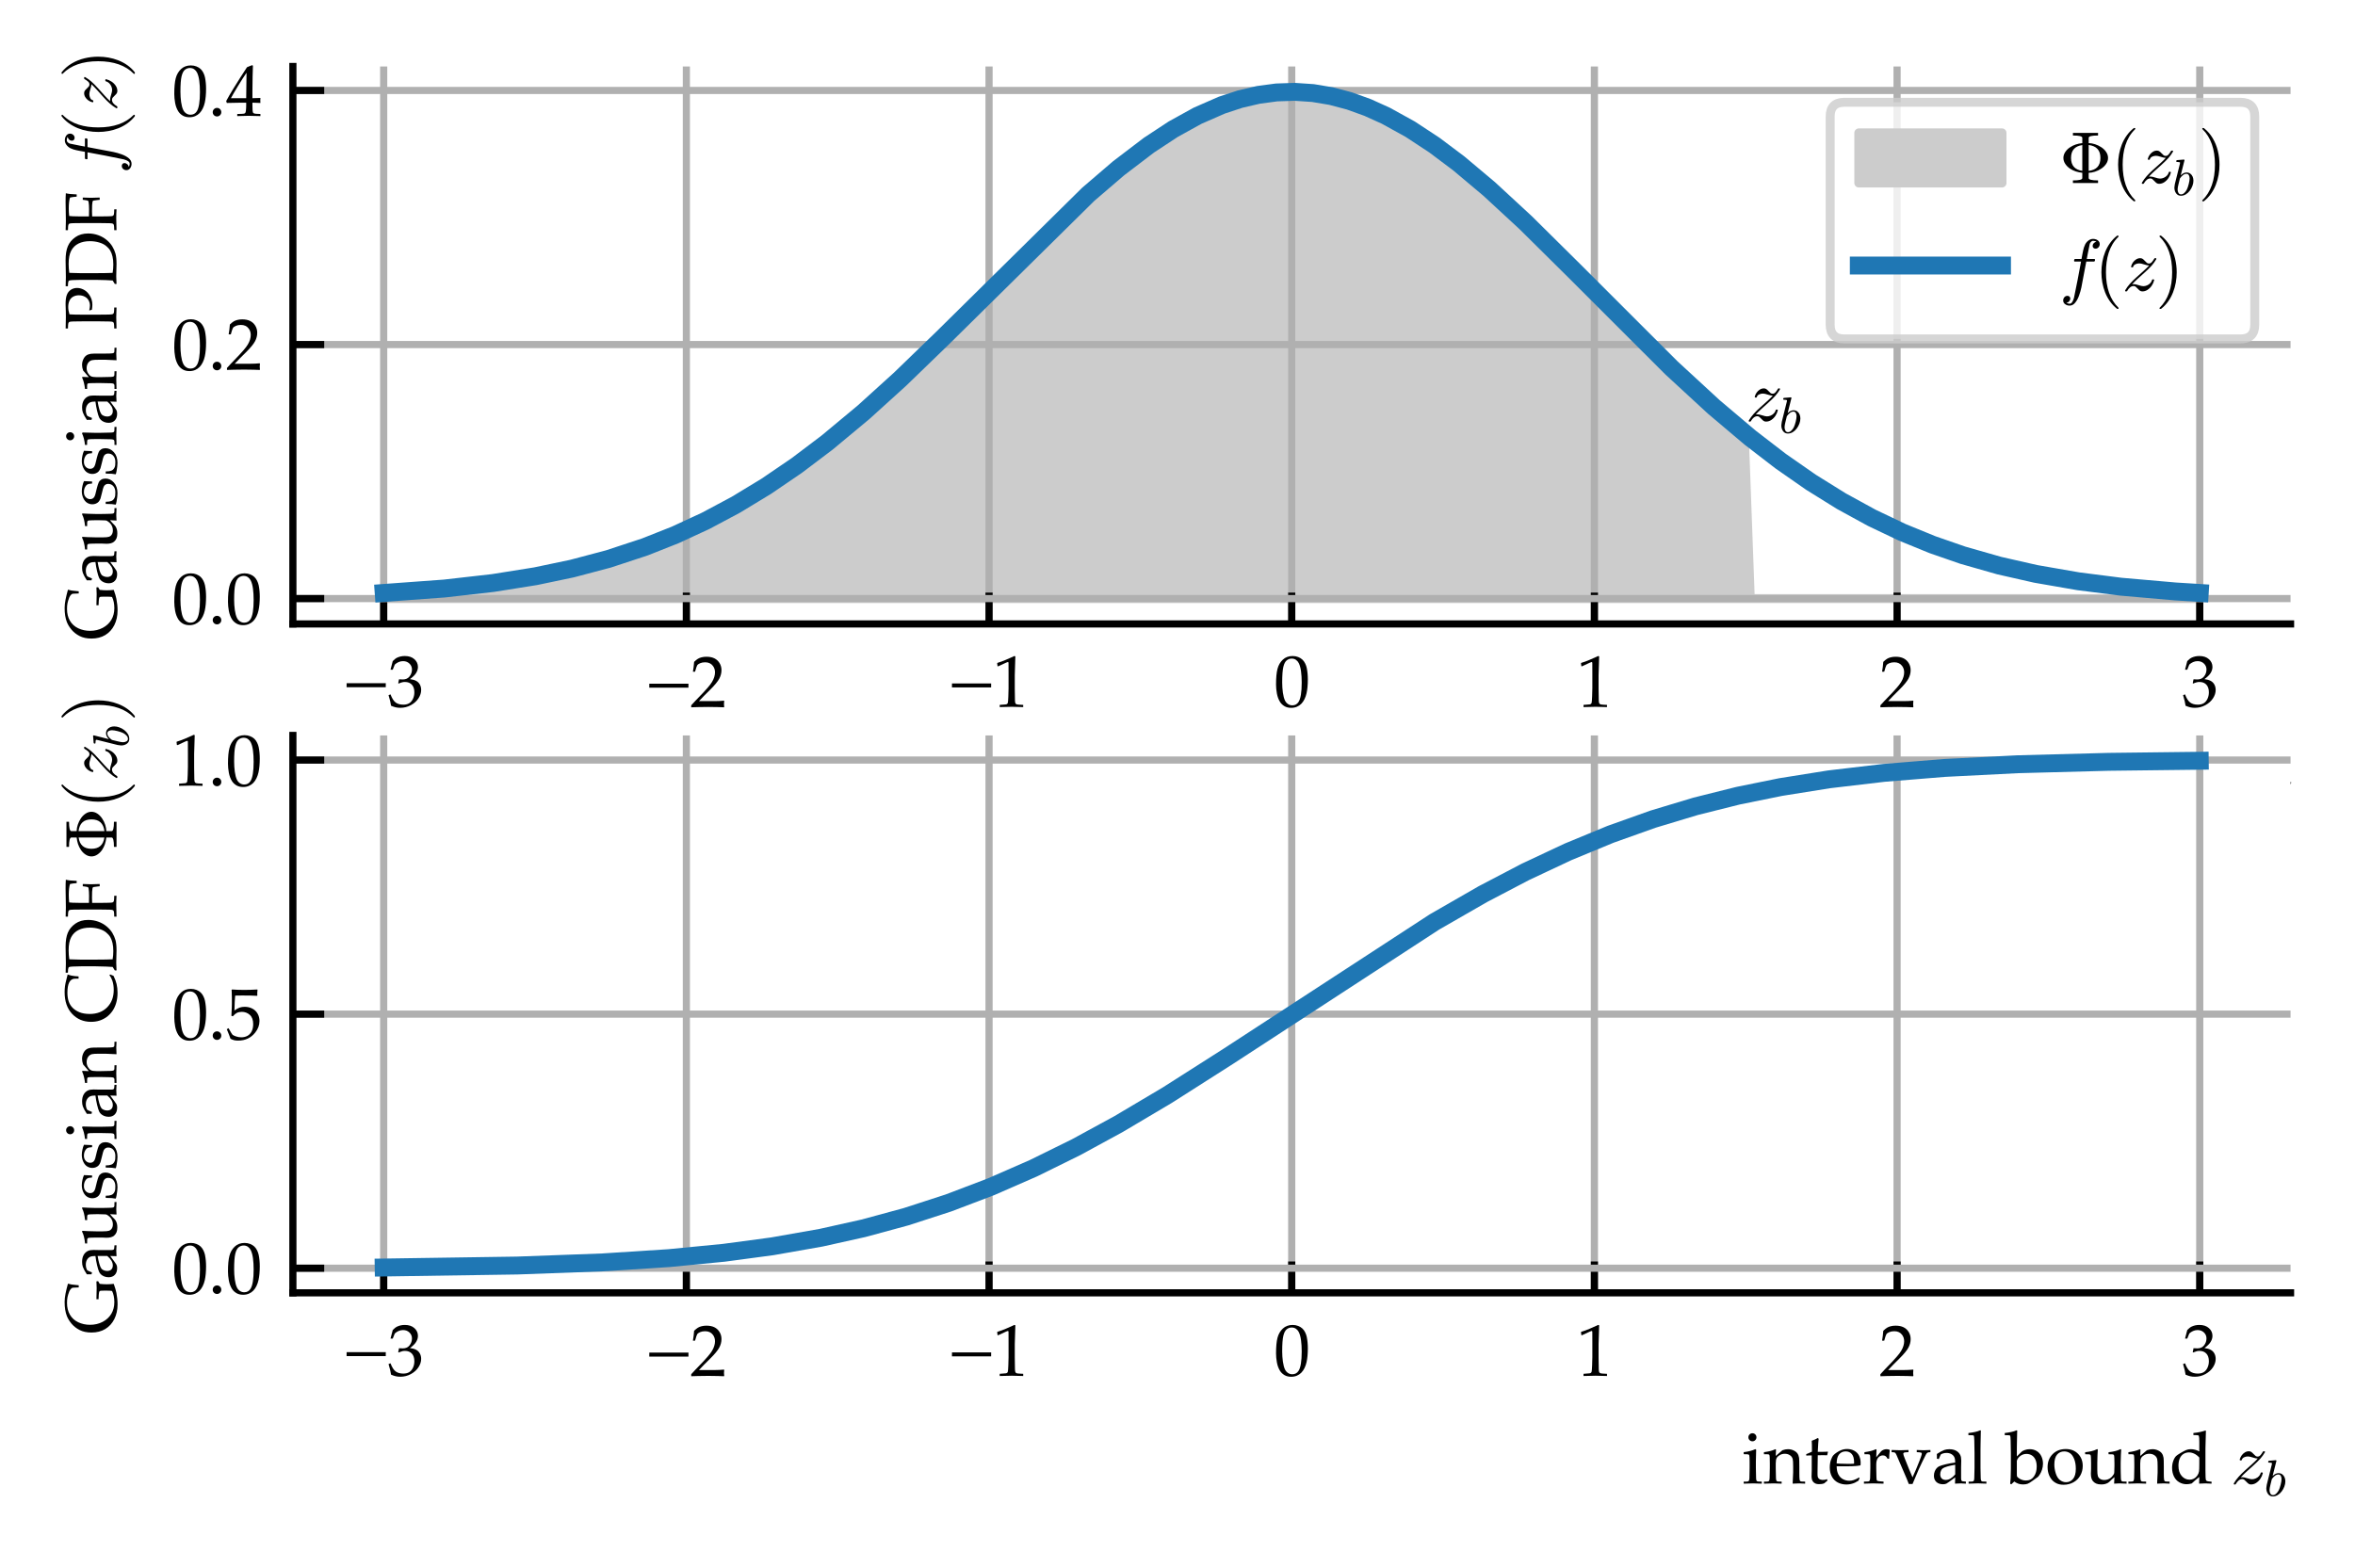 <?xml version="1.0" encoding="utf-8" standalone="no"?>
<!DOCTYPE svg PUBLIC "-//W3C//DTD SVG 1.1//EN"
  "http://www.w3.org/Graphics/SVG/1.1/DTD/svg11.dtd">
<svg xmlns:xlink="http://www.w3.org/1999/xlink" width="263.124pt" height="175.237pt" viewBox="0 0 263.124 175.237" xmlns="http://www.w3.org/2000/svg" version="1.1">
 <defs>
  <style type="text/css">*{stroke-linejoin: round; stroke-linecap: butt}</style>
 </defs>
 <g id="figure_1">
  <g id="patch_1">
   <path d="M 0 175.237 
L 263.124 175.237 
L 263.124 0 
L 0 0 
z
" style="fill: #ffffff"/>
  </g>
  <g id="axes_1">
   <g id="patch_2">
    <path d="M 32.724 69.73 
L 255.924 69.73 
L 255.924 7.431 
L 32.724 7.431 
z
" style="fill: #ffffff"/>
   </g>
   <g id="PolyCollection_1">
    <defs>
     <path id="m1efa7f3d53" d="M 42.869 -108.338 
L 42.869 -108.967 
L 43.548 -109.006 
L 44.226 -109.047 
L 44.905 -109.091 
L 45.584 -109.136 
L 46.262 -109.184 
L 46.941 -109.235 
L 47.62 -109.288 
L 48.298 -109.344 
L 48.977 -109.402 
L 49.655 -109.464 
L 50.334 -109.529 
L 51.013 -109.597 
L 51.691 -109.668 
L 52.37 -109.743 
L 53.049 -109.822 
L 53.727 -109.904 
L 54.406 -109.99 
L 55.084 -110.08 
L 55.763 -110.175 
L 56.442 -110.273 
L 57.12 -110.377 
L 57.799 -110.484 
L 58.478 -110.597 
L 59.156 -110.715 
L 59.835 -110.837 
L 60.513 -110.965 
L 61.192 -111.099 
L 61.871 -111.238 
L 62.549 -111.382 
L 63.228 -111.533 
L 63.907 -111.69 
L 64.585 -111.853 
L 65.264 -112.022 
L 65.942 -112.199 
L 66.621 -112.382 
L 67.3 -112.572 
L 67.978 -112.769 
L 68.657 -112.973 
L 69.336 -113.185 
L 70.014 -113.404 
L 70.693 -113.632 
L 71.371 -113.867 
L 72.05 -114.11 
L 72.729 -114.362 
L 73.407 -114.622 
L 74.086 -114.891 
L 74.765 -115.168 
L 75.443 -115.455 
L 76.122 -115.75 
L 76.8 -116.055 
L 77.479 -116.369 
L 78.158 -116.692 
L 78.836 -117.025 
L 79.515 -117.367 
L 80.194 -117.719 
L 80.872 -118.081 
L 81.551 -118.453 
L 82.229 -118.834 
L 82.908 -119.226 
L 83.587 -119.628 
L 84.265 -120.04 
L 84.944 -120.462 
L 85.623 -120.894 
L 86.301 -121.337 
L 86.98 -121.789 
L 87.659 -122.252 
L 88.337 -122.725 
L 89.016 -123.208 
L 89.694 -123.701 
L 90.373 -124.204 
L 91.052 -124.717 
L 91.73 -125.24 
L 92.409 -125.772 
L 93.088 -126.314 
L 93.766 -126.865 
L 94.445 -127.425 
L 95.123 -127.994 
L 95.802 -128.573 
L 96.481 -129.16 
L 97.159 -129.755 
L 97.838 -130.358 
L 98.517 -130.97 
L 99.195 -131.588 
L 99.874 -132.215 
L 100.552 -132.848 
L 101.231 -133.488 
L 101.91 -134.134 
L 102.588 -134.786 
L 103.267 -135.444 
L 103.946 -136.107 
L 104.624 -136.774 
L 105.303 -137.446 
L 105.981 -138.122 
L 106.66 -138.801 
L 107.339 -139.483 
L 108.017 -140.168 
L 108.696 -140.855 
L 109.375 -141.543 
L 110.053 -142.232 
L 110.732 -142.921 
L 111.41 -143.61 
L 112.089 -144.298 
L 112.768 -144.986 
L 113.446 -145.671 
L 114.125 -146.353 
L 114.804 -147.033 
L 115.482 -147.709 
L 116.161 -148.38 
L 116.839 -149.047 
L 117.518 -149.708 
L 118.197 -150.363 
L 118.875 -151.011 
L 119.554 -151.651 
L 120.233 -152.284 
L 120.911 -152.907 
L 121.59 -153.522 
L 122.268 -154.126 
L 122.947 -154.72 
L 123.626 -155.303 
L 124.304 -155.873 
L 124.983 -156.432 
L 125.662 -156.977 
L 126.34 -157.509 
L 127.019 -158.026 
L 127.697 -158.529 
L 128.376 -159.017 
L 129.055 -159.488 
L 129.733 -159.943 
L 130.412 -160.381 
L 131.091 -160.802 
L 131.769 -161.205 
L 132.448 -161.59 
L 133.126 -161.956 
L 133.805 -162.302 
L 134.484 -162.629 
L 135.162 -162.936 
L 135.841 -163.223 
L 136.52 -163.488 
L 137.198 -163.733 
L 137.877 -163.957 
L 138.555 -164.159 
L 139.234 -164.339 
L 139.913 -164.497 
L 140.591 -164.633 
L 141.27 -164.746 
L 141.949 -164.837 
L 142.627 -164.905 
L 143.306 -164.951 
L 143.984 -164.974 
L 144.663 -164.974 
L 145.342 -164.951 
L 146.02 -164.905 
L 146.699 -164.837 
L 147.378 -164.746 
L 148.056 -164.633 
L 148.735 -164.497 
L 149.413 -164.339 
L 150.092 -164.159 
L 150.771 -163.957 
L 151.449 -163.733 
L 152.128 -163.488 
L 152.807 -163.223 
L 153.485 -162.936 
L 154.164 -162.629 
L 154.842 -162.302 
L 155.521 -161.956 
L 156.2 -161.59 
L 156.878 -161.205 
L 157.557 -160.802 
L 158.236 -160.381 
L 158.914 -159.943 
L 159.593 -159.488 
L 160.271 -159.017 
L 160.95 -158.529 
L 161.629 -158.026 
L 162.307 -157.509 
L 162.986 -156.977 
L 163.665 -156.432 
L 164.343 -155.873 
L 165.022 -155.303 
L 165.7 -154.72 
L 166.379 -154.126 
L 167.058 -153.522 
L 167.736 -152.907 
L 168.415 -152.284 
L 169.094 -151.651 
L 169.772 -151.011 
L 170.451 -150.363 
L 171.129 -149.708 
L 171.808 -149.047 
L 172.487 -148.38 
L 173.165 -147.709 
L 173.844 -147.033 
L 174.523 -146.353 
L 175.201 -145.671 
L 175.88 -144.986 
L 176.558 -144.298 
L 177.237 -143.61 
L 177.916 -142.921 
L 178.594 -142.232 
L 179.273 -141.543 
L 179.952 -140.855 
L 180.63 -140.168 
L 181.309 -139.483 
L 181.987 -138.801 
L 182.666 -138.122 
L 183.345 -137.446 
L 184.023 -136.774 
L 184.702 -136.107 
L 185.381 -135.444 
L 186.059 -134.786 
L 186.738 -134.134 
L 187.416 -133.488 
L 188.095 -132.848 
L 188.774 -132.215 
L 189.452 -131.588 
L 190.131 -130.97 
L 190.81 -130.358 
L 191.488 -129.755 
L 192.167 -129.16 
L 192.845 -128.573 
L 193.524 -127.994 
L 194.203 -127.425 
L 194.881 -126.865 
L 195.56 -108.338 
L 196.239 -108.338 
L 196.917 -108.338 
L 197.596 -108.338 
L 198.274 -108.338 
L 198.953 -108.338 
L 199.632 -108.338 
L 200.31 -108.338 
L 200.989 -108.338 
L 201.668 -108.338 
L 202.346 -108.338 
L 203.025 -108.338 
L 203.704 -108.338 
L 204.382 -108.338 
L 205.061 -108.338 
L 205.739 -108.338 
L 206.418 -108.338 
L 207.097 -108.338 
L 207.775 -108.338 
L 208.454 -108.338 
L 209.133 -108.338 
L 209.811 -108.338 
L 210.49 -108.338 
L 211.168 -108.338 
L 211.847 -108.338 
L 212.526 -108.338 
L 213.204 -108.338 
L 213.883 -108.338 
L 214.562 -108.338 
L 215.24 -108.338 
L 215.919 -108.338 
L 216.597 -108.338 
L 217.276 -108.338 
L 217.955 -108.338 
L 218.633 -108.338 
L 219.312 -108.338 
L 219.991 -108.338 
L 220.669 -108.338 
L 221.348 -108.338 
L 222.026 -108.338 
L 222.705 -108.338 
L 223.384 -108.338 
L 224.062 -108.338 
L 224.741 -108.338 
L 225.42 -108.338 
L 226.098 -108.338 
L 226.777 -108.338 
L 227.455 -108.338 
L 228.134 -108.338 
L 228.813 -108.338 
L 229.491 -108.338 
L 230.17 -108.338 
L 230.849 -108.338 
L 231.527 -108.338 
L 232.206 -108.338 
L 232.884 -108.338 
L 233.563 -108.338 
L 234.242 -108.338 
L 234.92 -108.338 
L 235.599 -108.338 
L 236.278 -108.338 
L 236.956 -108.338 
L 237.635 -108.338 
L 238.313 -108.338 
L 238.992 -108.338 
L 239.671 -108.338 
L 240.349 -108.338 
L 241.028 -108.338 
L 241.707 -108.338 
L 242.385 -108.338 
L 243.064 -108.338 
L 243.742 -108.338 
L 244.421 -108.338 
L 245.1 -108.338 
L 245.778 -108.338 
L 245.778 -108.338 
L 245.778 -108.338 
L 245.1 -108.338 
L 244.421 -108.338 
L 243.742 -108.338 
L 243.064 -108.338 
L 242.385 -108.338 
L 241.707 -108.338 
L 241.028 -108.338 
L 240.349 -108.338 
L 239.671 -108.338 
L 238.992 -108.338 
L 238.313 -108.338 
L 237.635 -108.338 
L 236.956 -108.338 
L 236.278 -108.338 
L 235.599 -108.338 
L 234.92 -108.338 
L 234.242 -108.338 
L 233.563 -108.338 
L 232.884 -108.338 
L 232.206 -108.338 
L 231.527 -108.338 
L 230.849 -108.338 
L 230.17 -108.338 
L 229.491 -108.338 
L 228.813 -108.338 
L 228.134 -108.338 
L 227.455 -108.338 
L 226.777 -108.338 
L 226.098 -108.338 
L 225.42 -108.338 
L 224.741 -108.338 
L 224.062 -108.338 
L 223.384 -108.338 
L 222.705 -108.338 
L 222.026 -108.338 
L 221.348 -108.338 
L 220.669 -108.338 
L 219.991 -108.338 
L 219.312 -108.338 
L 218.633 -108.338 
L 217.955 -108.338 
L 217.276 -108.338 
L 216.597 -108.338 
L 215.919 -108.338 
L 215.24 -108.338 
L 214.562 -108.338 
L 213.883 -108.338 
L 213.204 -108.338 
L 212.526 -108.338 
L 211.847 -108.338 
L 211.168 -108.338 
L 210.49 -108.338 
L 209.811 -108.338 
L 209.133 -108.338 
L 208.454 -108.338 
L 207.775 -108.338 
L 207.097 -108.338 
L 206.418 -108.338 
L 205.739 -108.338 
L 205.061 -108.338 
L 204.382 -108.338 
L 203.704 -108.338 
L 203.025 -108.338 
L 202.346 -108.338 
L 201.668 -108.338 
L 200.989 -108.338 
L 200.31 -108.338 
L 199.632 -108.338 
L 198.953 -108.338 
L 198.274 -108.338 
L 197.596 -108.338 
L 196.917 -108.338 
L 196.239 -108.338 
L 195.56 -108.338 
L 194.881 -108.338 
L 194.203 -108.338 
L 193.524 -108.338 
L 192.845 -108.338 
L 192.167 -108.338 
L 191.488 -108.338 
L 190.81 -108.338 
L 190.131 -108.338 
L 189.452 -108.338 
L 188.774 -108.338 
L 188.095 -108.338 
L 187.416 -108.338 
L 186.738 -108.338 
L 186.059 -108.338 
L 185.381 -108.338 
L 184.702 -108.338 
L 184.023 -108.338 
L 183.345 -108.338 
L 182.666 -108.338 
L 181.987 -108.338 
L 181.309 -108.338 
L 180.63 -108.338 
L 179.952 -108.338 
L 179.273 -108.338 
L 178.594 -108.338 
L 177.916 -108.338 
L 177.237 -108.338 
L 176.558 -108.338 
L 175.88 -108.338 
L 175.201 -108.338 
L 174.523 -108.338 
L 173.844 -108.338 
L 173.165 -108.338 
L 172.487 -108.338 
L 171.808 -108.338 
L 171.129 -108.338 
L 170.451 -108.338 
L 169.772 -108.338 
L 169.094 -108.338 
L 168.415 -108.338 
L 167.736 -108.338 
L 167.058 -108.338 
L 166.379 -108.338 
L 165.7 -108.338 
L 165.022 -108.338 
L 164.343 -108.338 
L 163.665 -108.338 
L 162.986 -108.338 
L 162.307 -108.338 
L 161.629 -108.338 
L 160.95 -108.338 
L 160.271 -108.338 
L 159.593 -108.338 
L 158.914 -108.338 
L 158.236 -108.338 
L 157.557 -108.338 
L 156.878 -108.338 
L 156.2 -108.338 
L 155.521 -108.338 
L 154.842 -108.338 
L 154.164 -108.338 
L 153.485 -108.338 
L 152.807 -108.338 
L 152.128 -108.338 
L 151.449 -108.338 
L 150.771 -108.338 
L 150.092 -108.338 
L 149.413 -108.338 
L 148.735 -108.338 
L 148.056 -108.338 
L 147.378 -108.338 
L 146.699 -108.338 
L 146.02 -108.338 
L 145.342 -108.338 
L 144.663 -108.338 
L 143.984 -108.338 
L 143.306 -108.338 
L 142.627 -108.338 
L 141.949 -108.338 
L 141.27 -108.338 
L 140.591 -108.338 
L 139.913 -108.338 
L 139.234 -108.338 
L 138.555 -108.338 
L 137.877 -108.338 
L 137.198 -108.338 
L 136.52 -108.338 
L 135.841 -108.338 
L 135.162 -108.338 
L 134.484 -108.338 
L 133.805 -108.338 
L 133.126 -108.338 
L 132.448 -108.338 
L 131.769 -108.338 
L 131.091 -108.338 
L 130.412 -108.338 
L 129.733 -108.338 
L 129.055 -108.338 
L 128.376 -108.338 
L 127.697 -108.338 
L 127.019 -108.338 
L 126.34 -108.338 
L 125.662 -108.338 
L 124.983 -108.338 
L 124.304 -108.338 
L 123.626 -108.338 
L 122.947 -108.338 
L 122.268 -108.338 
L 121.59 -108.338 
L 120.911 -108.338 
L 120.233 -108.338 
L 119.554 -108.338 
L 118.875 -108.338 
L 118.197 -108.338 
L 117.518 -108.338 
L 116.839 -108.338 
L 116.161 -108.338 
L 115.482 -108.338 
L 114.804 -108.338 
L 114.125 -108.338 
L 113.446 -108.338 
L 112.768 -108.338 
L 112.089 -108.338 
L 111.41 -108.338 
L 110.732 -108.338 
L 110.053 -108.338 
L 109.375 -108.338 
L 108.696 -108.338 
L 108.017 -108.338 
L 107.339 -108.338 
L 106.66 -108.338 
L 105.981 -108.338 
L 105.303 -108.338 
L 104.624 -108.338 
L 103.946 -108.338 
L 103.267 -108.338 
L 102.588 -108.338 
L 101.91 -108.338 
L 101.231 -108.338 
L 100.552 -108.338 
L 99.874 -108.338 
L 99.195 -108.338 
L 98.517 -108.338 
L 97.838 -108.338 
L 97.159 -108.338 
L 96.481 -108.338 
L 95.802 -108.338 
L 95.123 -108.338 
L 94.445 -108.338 
L 93.766 -108.338 
L 93.088 -108.338 
L 92.409 -108.338 
L 91.73 -108.338 
L 91.052 -108.338 
L 90.373 -108.338 
L 89.694 -108.338 
L 89.016 -108.338 
L 88.337 -108.338 
L 87.659 -108.338 
L 86.98 -108.338 
L 86.301 -108.338 
L 85.623 -108.338 
L 84.944 -108.338 
L 84.265 -108.338 
L 83.587 -108.338 
L 82.908 -108.338 
L 82.229 -108.338 
L 81.551 -108.338 
L 80.872 -108.338 
L 80.194 -108.338 
L 79.515 -108.338 
L 78.836 -108.338 
L 78.158 -108.338 
L 77.479 -108.338 
L 76.8 -108.338 
L 76.122 -108.338 
L 75.443 -108.338 
L 74.765 -108.338 
L 74.086 -108.338 
L 73.407 -108.338 
L 72.729 -108.338 
L 72.05 -108.338 
L 71.371 -108.338 
L 70.693 -108.338 
L 70.014 -108.338 
L 69.336 -108.338 
L 68.657 -108.338 
L 67.978 -108.338 
L 67.3 -108.338 
L 66.621 -108.338 
L 65.942 -108.338 
L 65.264 -108.338 
L 64.585 -108.338 
L 63.907 -108.338 
L 63.228 -108.338 
L 62.549 -108.338 
L 61.871 -108.338 
L 61.192 -108.338 
L 60.513 -108.338 
L 59.835 -108.338 
L 59.156 -108.338 
L 58.478 -108.338 
L 57.799 -108.338 
L 57.12 -108.338 
L 56.442 -108.338 
L 55.763 -108.338 
L 55.084 -108.338 
L 54.406 -108.338 
L 53.727 -108.338 
L 53.049 -108.338 
L 52.37 -108.338 
L 51.691 -108.338 
L 51.013 -108.338 
L 50.334 -108.338 
L 49.655 -108.338 
L 48.977 -108.338 
L 48.298 -108.338 
L 47.62 -108.338 
L 46.941 -108.338 
L 46.262 -108.338 
L 45.584 -108.338 
L 44.905 -108.338 
L 44.226 -108.338 
L 43.548 -108.338 
L 42.869 -108.338 
z
" style="stroke: #cccccc"/>
    </defs>
    <g clip-path="url(#p27bf0daf18)">
     <use xlink:href="#m1efa7f3d53" x="0" y="175.237" style="fill: #cccccc; stroke: #cccccc"/>
    </g>
   </g>
   <g id="matplotlib.axis_1">
    <g id="xtick_1">
     <g id="line2d_1">
      <path d="M 42.869 69.73 
L 42.869 7.431 
" clip-path="url(#p27bf0daf18)" style="fill: none; stroke: #b0b0b0; stroke-width: 0.8; stroke-linecap: square"/>
     </g>
     <g id="line2d_2">
      <defs>
       <path id="mdc48d8e42f" d="M 0 0 
L 0 -3.5 
" style="stroke: #000000; stroke-width: 0.8"/>
      </defs>
      <g>
       <use xlink:href="#mdc48d8e42f" x="42.869" y="69.73" style="stroke: #000000; stroke-width: 0.8"/>
      </g>
     </g>
     <g id="text_1">
      <!-- $\mathdefault{−3}$ -->
      <g transform="translate(38.429 79.05) scale(0.08 -0.08)">
       <defs>
        <path id="Palatino-Roman-2212" d="M 234 2063 
L 3653 2063 
L 3650 1716 
L 231 1716 
L 234 2063 
z
" transform="scale(0.016)"/>
        <path id="Palatino-Roman-33" d="M 325 97 
Q 281 363 247 506 
Q 225 597 106 1022 
L 278 1088 
Q 475 563 729 377 
Q 984 191 1394 191 
Q 1694 191 1898 309 
Q 2103 428 2231 687 
Q 2359 947 2359 1272 
Q 2359 1706 2137 1939 
Q 1916 2172 1541 2172 
Q 1416 2172 1308 2147 
Q 1200 2122 988 2034 
L 950 2066 
L 1019 2406 
Q 1269 2391 1353 2391 
Q 1734 2391 1942 2658 
Q 2150 2925 2150 3263 
Q 2150 3566 1929 3778 
Q 1709 3991 1372 3991 
Q 1169 3991 981 3909 
Q 794 3828 650 3691 
Q 594 3572 472 3244 
L 278 3244 
L 472 3994 
Q 681 4213 866 4300 
Q 1169 4438 1528 4438 
Q 2056 4438 2364 4159 
Q 2672 3881 2672 3484 
Q 2672 3216 2512 2955 
Q 2353 2694 1972 2422 
Q 2325 2375 2529 2261 
Q 2734 2147 2843 1939 
Q 2953 1731 2953 1475 
Q 2953 1103 2718 743 
Q 2484 384 2059 150 
Q 1634 -84 1138 -84 
Q 919 -84 737 -43 
Q 556 -3 325 97 
z
" transform="scale(0.016)"/>
       </defs>
       <use xlink:href="#Palatino-Roman-2212" transform="translate(0 0.656)"/>
       <use xlink:href="#Palatino-Roman-33" transform="translate(60.596 0.656)"/>
      </g>
     </g>
    </g>
    <g id="xtick_2">
     <g id="line2d_3">
      <path d="M 76.687 69.73 
L 76.687 7.431 
" clip-path="url(#p27bf0daf18)" style="fill: none; stroke: #b0b0b0; stroke-width: 0.8; stroke-linecap: square"/>
     </g>
     <g id="line2d_4">
      <g>
       <use xlink:href="#mdc48d8e42f" x="76.687" y="69.73" style="stroke: #000000; stroke-width: 0.8"/>
      </g>
     </g>
     <g id="text_2">
      <!-- $\mathdefault{−2}$ -->
      <g transform="translate(72.247 79.05) scale(0.08 -0.08)">
       <defs>
        <path id="Palatino-Roman-32" d="M 106 0 
L 106 175 
Q 203 297 456 556 
L 1153 1281 
Q 1234 1366 1550 1722 
Q 1788 1994 1922 2217 
Q 2056 2441 2118 2652 
Q 2181 2863 2181 3053 
Q 2181 3378 2000 3616 
Q 1766 3931 1319 3931 
Q 1069 3931 881 3850 
Q 694 3769 630 3670 
Q 566 3572 441 3106 
L 253 3106 
Q 328 3525 359 3969 
Q 556 4156 689 4237 
Q 822 4319 1015 4367 
Q 1209 4416 1438 4416 
Q 1847 4416 2128 4277 
Q 2409 4138 2578 3863 
Q 2747 3588 2747 3241 
Q 2747 2866 2555 2502 
Q 2363 2138 1756 1534 
L 1222 1003 
Q 931 713 781 541 
L 2153 541 
Q 2566 541 2963 581 
L 2984 556 
Q 2966 438 2966 278 
Q 2966 134 2984 34 
L 2963 0 
Q 2741 13 2456 19 
Q 1819 31 1603 31 
Q 1331 31 688 19 
Q 334 13 106 0 
z
" transform="scale(0.016)"/>
       </defs>
       <use xlink:href="#Palatino-Roman-2212"/>
       <use xlink:href="#Palatino-Roman-32" transform="translate(60.596 0)"/>
      </g>
     </g>
    </g>
    <g id="xtick_3">
     <g id="line2d_5">
      <path d="M 110.506 69.73 
L 110.506 7.431 
" clip-path="url(#p27bf0daf18)" style="fill: none; stroke: #b0b0b0; stroke-width: 0.8; stroke-linecap: square"/>
     </g>
     <g id="line2d_6">
      <g>
       <use xlink:href="#mdc48d8e42f" x="110.506" y="69.73" style="stroke: #000000; stroke-width: 0.8"/>
      </g>
     </g>
     <g id="text_3">
      <!-- $\mathdefault{−1}$ -->
      <g transform="translate(106.066 79.05) scale(0.08 -0.08)">
       <defs>
        <path id="Palatino-Roman-31" d="M 478 3559 
L 422 3575 
L 391 3831 
L 422 3863 
Q 756 3959 1150 4128 
Q 1731 4375 1897 4459 
L 1978 4428 
Q 1928 2997 1928 2784 
L 1928 1625 
Q 1928 931 1944 575 
Q 1953 366 1995 311 
Q 2038 256 2120 232 
Q 2203 209 2663 191 
L 2663 0 
Q 1872 25 1672 25 
Q 1522 25 613 0 
L 613 191 
Q 1088 219 1161 236 
Q 1234 253 1270 287 
Q 1306 322 1322 384 
Q 1347 481 1365 942 
Q 1384 1403 1384 1641 
L 1384 2872 
Q 1384 3625 1381 3816 
Q 1381 3900 1359 3922 
Q 1347 3934 1325 3934 
Q 1297 3934 1181 3884 
Q 650 3647 478 3559 
z
" transform="scale(0.016)"/>
       </defs>
       <use xlink:href="#Palatino-Roman-2212" transform="translate(0 0.328)"/>
       <use xlink:href="#Palatino-Roman-31" transform="translate(60.596 0.328)"/>
      </g>
     </g>
    </g>
    <g id="xtick_4">
     <g id="line2d_7">
      <path d="M 144.324 69.73 
L 144.324 7.431 
" clip-path="url(#p27bf0daf18)" style="fill: none; stroke: #b0b0b0; stroke-width: 0.8; stroke-linecap: square"/>
     </g>
     <g id="line2d_8">
      <g>
       <use xlink:href="#mdc48d8e42f" x="144.324" y="69.73" style="stroke: #000000; stroke-width: 0.8"/>
      </g>
     </g>
     <g id="text_4">
      <!-- $\mathdefault{0}$ -->
      <g transform="translate(142.324 79.05) scale(0.08 -0.08)">
       <defs>
        <path id="Palatino-Roman-30" d="M 194 1934 
Q 194 2825 322 3309 
Q 450 3794 787 4109 
Q 1125 4425 1644 4425 
Q 1906 4425 2129 4336 
Q 2353 4247 2495 4111 
Q 2638 3975 2736 3776 
Q 2834 3578 2875 3378 
Q 2969 2922 2969 2384 
Q 2969 1684 2859 1184 
Q 2797 900 2681 664 
Q 2566 428 2406 262 
Q 2247 97 2022 -1 
Q 1797 -100 1516 -100 
Q 1175 -100 931 44 
Q 688 188 544 413 
Q 344 734 269 1148 
Q 194 1563 194 1934 
z
M 731 2116 
Q 731 1666 790 1233 
Q 850 800 978 531 
Q 1066 350 1234 234 
Q 1403 119 1613 119 
Q 1969 119 2159 416 
Q 2434 841 2434 2106 
Q 2434 2650 2376 3083 
Q 2319 3516 2184 3794 
Q 2097 3972 1939 4086 
Q 1781 4200 1559 4200 
Q 1316 4200 1123 4044 
Q 931 3888 831 3477 
Q 731 3066 731 2116 
z
" transform="scale(0.016)"/>
       </defs>
       <use xlink:href="#Palatino-Roman-30" transform="translate(0 0.859)"/>
      </g>
     </g>
    </g>
    <g id="xtick_5">
     <g id="line2d_9">
      <path d="M 178.142 69.73 
L 178.142 7.431 
" clip-path="url(#p27bf0daf18)" style="fill: none; stroke: #b0b0b0; stroke-width: 0.8; stroke-linecap: square"/>
     </g>
     <g id="line2d_10">
      <g>
       <use xlink:href="#mdc48d8e42f" x="178.142" y="69.73" style="stroke: #000000; stroke-width: 0.8"/>
      </g>
     </g>
     <g id="text_5">
      <!-- $\mathdefault{1}$ -->
      <g transform="translate(176.142 79.05) scale(0.08 -0.08)">
       <use xlink:href="#Palatino-Roman-31" transform="translate(0 0.328)"/>
      </g>
     </g>
    </g>
    <g id="xtick_6">
     <g id="line2d_11">
      <path d="M 211.96 69.73 
L 211.96 7.431 
" clip-path="url(#p27bf0daf18)" style="fill: none; stroke: #b0b0b0; stroke-width: 0.8; stroke-linecap: square"/>
     </g>
     <g id="line2d_12">
      <g>
       <use xlink:href="#mdc48d8e42f" x="211.96" y="69.73" style="stroke: #000000; stroke-width: 0.8"/>
      </g>
     </g>
     <g id="text_6">
      <!-- $\mathdefault{2}$ -->
      <g transform="translate(209.96 79.05) scale(0.08 -0.08)">
       <use xlink:href="#Palatino-Roman-32"/>
      </g>
     </g>
    </g>
    <g id="xtick_7">
     <g id="line2d_13">
      <path d="M 245.778 69.73 
L 245.778 7.431 
" clip-path="url(#p27bf0daf18)" style="fill: none; stroke: #b0b0b0; stroke-width: 0.8; stroke-linecap: square"/>
     </g>
     <g id="line2d_14">
      <g>
       <use xlink:href="#mdc48d8e42f" x="245.778" y="69.73" style="stroke: #000000; stroke-width: 0.8"/>
      </g>
     </g>
     <g id="text_7">
      <!-- $\mathdefault{3}$ -->
      <g transform="translate(243.778 79.05) scale(0.08 -0.08)">
       <use xlink:href="#Palatino-Roman-33" transform="translate(0 0.656)"/>
      </g>
     </g>
    </g>
    <g id="text_8">
     <!-- $z$ -->
     <g transform="translate(252.164 91.074) scale(0.08 -0.08)">
      <defs>
       <path id="Cmmi10-7a" d="M 313 -72 
Q 263 -72 263 -13 
Q 263 19 275 31 
Q 447 328 689 598 
Q 931 869 1239 1145 
Q 1547 1422 1858 1700 
Q 2169 1978 2363 2194 
L 2338 2194 
Q 2197 2194 1925 2284 
Q 1653 2375 1497 2375 
Q 1328 2375 1168 2301 
Q 1009 2228 966 2075 
Q 956 2028 916 2028 
L 838 2028 
Q 788 2028 788 2094 
L 788 2113 
Q 838 2300 952 2462 
Q 1066 2625 1233 2726 
Q 1400 2828 1581 2828 
Q 1709 2828 1793 2770 
Q 1878 2713 1990 2591 
Q 2103 2469 2173 2416 
Q 2244 2363 2350 2363 
Q 2491 2363 2602 2491 
Q 2713 2619 2822 2809 
Q 2841 2828 2869 2828 
L 2944 2828 
Q 2966 2828 2980 2812 
Q 2994 2797 2994 2772 
Q 2994 2750 2981 2731 
Q 2809 2434 2579 2176 
Q 2350 1919 1979 1586 
Q 1609 1253 1354 1023 
Q 1100 794 878 550 
Q 928 563 1013 563 
Q 1169 563 1439 473 
Q 1709 384 1856 384 
Q 2016 384 2178 453 
Q 2341 522 2459 647 
Q 2578 772 2619 934 
Q 2634 978 2669 978 
L 2747 978 
Q 2772 978 2787 958 
Q 2803 938 2803 916 
Q 2803 909 2797 897 
Q 2738 653 2591 433 
Q 2444 213 2230 70 
Q 2016 -72 1772 -72 
Q 1650 -72 1565 -15 
Q 1481 41 1367 164 
Q 1253 288 1181 342 
Q 1109 397 1006 397 
Q 688 397 434 -50 
Q 413 -72 391 -72 
L 313 -72 
z
" transform="scale(0.016)"/>
      </defs>
      <use xlink:href="#Cmmi10-7a" transform="translate(0 0.812)"/>
     </g>
    </g>
   </g>
   <g id="matplotlib.axis_2">
    <g id="ytick_1">
     <g id="line2d_15">
      <path d="M 32.724 66.899 
L 255.924 66.899 
" clip-path="url(#p27bf0daf18)" style="fill: none; stroke: #b0b0b0; stroke-width: 0.8; stroke-linecap: square"/>
     </g>
     <g id="line2d_16">
      <defs>
       <path id="m65539a55ba" d="M 0 0 
L 3.5 0 
" style="stroke: #000000; stroke-width: 0.8"/>
      </defs>
      <g>
       <use xlink:href="#m65539a55ba" x="32.724" y="66.899" style="stroke: #000000; stroke-width: 0.8"/>
      </g>
     </g>
     <g id="text_9">
      <!-- $\mathdefault{0.0}$ -->
      <g transform="translate(19.224 69.809) scale(0.08 -0.08)">
       <defs>
        <path id="Palatino-Roman-2e" d="M 800 716 
Q 956 716 1064 606 
Q 1172 497 1172 341 
Q 1172 188 1062 78 
Q 953 -31 800 -31 
Q 644 -31 534 78 
Q 425 188 425 341 
Q 425 497 534 606 
Q 644 716 800 716 
z
" transform="scale(0.016)"/>
       </defs>
       <use xlink:href="#Palatino-Roman-30" transform="translate(0 0.859)"/>
       <use xlink:href="#Palatino-Roman-2e" transform="translate(50 0.859)"/>
       <use xlink:href="#Palatino-Roman-30" transform="translate(75 0.859)"/>
      </g>
     </g>
    </g>
    <g id="ytick_2">
     <g id="line2d_17">
      <path d="M 32.724 38.504 
L 255.924 38.504 
" clip-path="url(#p27bf0daf18)" style="fill: none; stroke: #b0b0b0; stroke-width: 0.8; stroke-linecap: square"/>
     </g>
     <g id="line2d_18">
      <g>
       <use xlink:href="#m65539a55ba" x="32.724" y="38.504" style="stroke: #000000; stroke-width: 0.8"/>
      </g>
     </g>
     <g id="text_10">
      <!-- $\mathdefault{0.2}$ -->
      <g transform="translate(19.224 41.414) scale(0.08 -0.08)">
       <use xlink:href="#Palatino-Roman-30" transform="translate(0 0.859)"/>
       <use xlink:href="#Palatino-Roman-2e" transform="translate(50 0.859)"/>
       <use xlink:href="#Palatino-Roman-32" transform="translate(75 0.859)"/>
      </g>
     </g>
    </g>
    <g id="ytick_3">
     <g id="line2d_19">
      <path d="M 32.724 10.11 
L 255.924 10.11 
" clip-path="url(#p27bf0daf18)" style="fill: none; stroke: #b0b0b0; stroke-width: 0.8; stroke-linecap: square"/>
     </g>
     <g id="line2d_20">
      <g>
       <use xlink:href="#m65539a55ba" x="32.724" y="10.11" style="stroke: #000000; stroke-width: 0.8"/>
      </g>
     </g>
     <g id="text_11">
      <!-- $\mathdefault{0.4}$ -->
      <g transform="translate(19.224 13.02) scale(0.08 -0.08)">
       <defs>
        <path id="Palatino-Roman-34" d="M 1003 0 
L 1003 184 
Q 1491 194 1575 211 
Q 1659 228 1694 266 
Q 1738 319 1756 456 
Q 1784 688 1784 934 
L 1784 1166 
L 1100 1166 
Q 534 1166 91 1147 
L 38 1316 
Q 278 1769 681 2425 
Q 1269 3381 1853 4266 
Q 1888 4281 2022 4338 
Q 2259 4431 2294 4444 
L 2372 4406 
Q 2350 4031 2344 3481 
Q 2328 2322 2328 2209 
L 2328 1563 
Q 2753 1566 3025 1584 
Q 3016 1428 3016 1378 
L 3025 1147 
Q 2706 1166 2488 1166 
L 2328 1166 
L 2328 956 
Q 2328 431 2375 316 
Q 2394 269 2450 241 
Q 2569 188 3025 184 
L 3025 0 
Q 2350 25 1988 25 
Q 1597 25 1003 0 
z
M 450 1563 
L 1784 1563 
L 1813 3784 
Q 1472 3294 1042 2584 
Q 613 1875 450 1563 
z
" transform="scale(0.016)"/>
       </defs>
       <use xlink:href="#Palatino-Roman-30" transform="translate(0 0.562)"/>
       <use xlink:href="#Palatino-Roman-2e" transform="translate(50 0.562)"/>
       <use xlink:href="#Palatino-Roman-34" transform="translate(75 0.562)"/>
      </g>
     </g>
    </g>
    <g id="text_12">
     <!-- Gaussian PDF $f(z)$ -->
     <g transform="translate(13.02 71.621) rotate(-90) scale(0.08 -0.08)">
      <defs>
       <path id="Palatino-Roman-47" d="M 4450 244 
Q 3975 72 3672 13 
Q 3138 -91 2659 -91 
Q 1938 -91 1375 192 
Q 813 475 506 984 
Q 200 1494 200 2188 
Q 200 2797 420 3223 
Q 641 3650 970 3925 
Q 1300 4200 1628 4331 
Q 2131 4531 2872 4531 
Q 3219 4528 3601 4451 
Q 3984 4375 4466 4241 
Q 4419 4081 4394 3928 
Q 4369 3775 4328 3300 
L 4138 3300 
L 4122 3656 
Q 4119 3738 4116 3788 
Q 4113 3838 4075 3916 
Q 3991 4028 3806 4119 
Q 3488 4241 3280 4281 
Q 3072 4322 2784 4322 
Q 2191 4322 1756 4069 
Q 1322 3816 1098 3344 
Q 875 2872 875 2313 
Q 875 1697 1136 1205 
Q 1397 713 1836 452 
Q 2275 191 2859 191 
Q 3134 191 3392 244 
Q 3650 297 3828 391 
Q 3856 516 3856 791 
L 3856 1138 
Q 3856 1413 3828 1459 
Q 3800 1506 3676 1529 
Q 3553 1553 3109 1566 
L 3109 1756 
L 4084 1734 
Q 4369 1734 4666 1756 
L 4684 1606 
L 4450 1469 
Q 4413 1134 4413 853 
Q 4413 572 4450 244 
z
" transform="scale(0.016)"/>
       <path id="Palatino-Roman-61" d="M 678 2141 
L 513 2184 
Q 516 2256 516 2381 
Q 516 2513 513 2591 
Q 909 2850 1163 2941 
Q 1356 3006 1597 3006 
Q 1953 3006 2197 2872 
Q 2441 2738 2559 2488 
Q 2641 2313 2641 2009 
L 2628 1438 
L 2628 506 
Q 2628 356 2653 291 
Q 2672 244 2713 222 
Q 2744 203 2844 197 
L 3047 178 
L 3047 0 
Q 2791 22 2597 22 
Q 2409 22 2097 0 
L 2113 550 
Q 1475 69 1356 8 
Q 1238 -53 1056 -53 
Q 678 -53 467 148 
Q 256 350 256 684 
Q 256 900 329 1078 
Q 403 1256 506 1361 
Q 609 1466 716 1516 
Q 897 1600 1305 1697 
Q 1713 1794 2113 1841 
Q 2116 2138 2041 2303 
Q 1966 2469 1787 2575 
Q 1609 2681 1353 2681 
Q 1169 2681 1030 2631 
Q 891 2581 859 2547 
L 803 2434 
Q 719 2247 678 2141 
z
M 2113 1650 
Q 1706 1581 1418 1497 
Q 1131 1413 1013 1322 
Q 941 1269 888 1163 
Q 806 1006 806 816 
Q 806 584 934 454 
Q 1063 325 1291 325 
Q 1500 325 1704 445 
Q 1909 566 2113 806 
L 2113 1650 
z
" transform="scale(0.016)"/>
       <path id="Palatino-Roman-75" d="M 3697 178 
L 3697 0 
Q 3288 22 3078 22 
Q 2847 22 2609 0 
Q 2628 253 2638 569 
Q 2450 419 2191 159 
Q 2131 100 2075 72 
Q 1941 -3 1806 -36 
Q 1672 -69 1484 -69 
Q 1231 -69 1061 0 
Q 891 69 769 209 
Q 678 313 629 477 
Q 581 641 581 872 
Q 581 981 589 1078 
Q 597 1175 597 1269 
L 597 1803 
Q 597 1884 588 2213 
Q 581 2419 559 2481 
Q 547 2513 519 2531 
Q 472 2563 353 2563 
Q 181 2563 81 2566 
L 81 2744 
Q 753 2819 1056 2984 
Q 1106 3013 1134 3013 
Q 1156 3013 1170 2997 
Q 1184 2981 1184 2950 
Q 1184 2925 1181 2888 
Q 1169 2788 1159 2503 
Q 1141 1981 1141 1803 
L 1141 1194 
Q 1141 813 1192 658 
Q 1244 503 1392 411 
Q 1541 319 1759 319 
Q 1909 319 2057 370 
Q 2206 422 2325 519 
Q 2413 591 2503 713 
Q 2572 803 2594 851 
Q 2616 900 2622 994 
Q 2638 1269 2638 1541 
L 2638 1803 
Q 2638 1884 2628 2213 
Q 2622 2419 2600 2481 
Q 2588 2513 2559 2531 
Q 2513 2563 2394 2563 
Q 2222 2563 2122 2566 
L 2122 2744 
Q 2794 2819 3097 2984 
Q 3147 3013 3175 3013 
Q 3197 3013 3211 2997 
Q 3225 2981 3225 2950 
Q 3225 2925 3222 2888 
Q 3213 2788 3200 2491 
Q 3181 1981 3181 1803 
L 3181 1375 
L 3188 941 
Q 3197 563 3200 497 
Q 3203 341 3234 269 
Q 3250 241 3275 220 
Q 3300 200 3350 188 
Q 3369 184 3697 178 
z
" transform="scale(0.016)"/>
       <path id="Palatino-Roman-73" d="M 291 944 
L 478 944 
Q 481 763 497 656 
Q 513 550 550 448 
Q 588 347 666 276 
Q 744 206 836 167 
Q 928 128 1023 115 
Q 1119 103 1313 103 
Q 1631 103 1836 272 
Q 2041 441 2041 734 
Q 2041 866 1977 966 
Q 1913 1066 1792 1122 
Q 1672 1178 1275 1268 
Q 878 1359 763 1400 
Q 588 1466 484 1559 
Q 381 1653 320 1797 
Q 259 1941 259 2109 
Q 259 2356 389 2564 
Q 519 2772 797 2901 
Q 1075 3031 1403 3031 
Q 1600 3031 1859 2976 
Q 2119 2922 2281 2841 
Q 2259 2494 2250 2134 
L 2072 2134 
Q 2056 2363 2036 2434 
Q 2016 2506 1981 2562 
Q 1947 2619 1862 2683 
Q 1778 2747 1645 2797 
Q 1513 2847 1319 2847 
Q 1044 2847 876 2684 
Q 709 2522 709 2303 
Q 709 2181 757 2093 
Q 806 2006 887 1951 
Q 969 1897 1116 1853 
L 1634 1725 
Q 2028 1625 2176 1553 
Q 2325 1481 2415 1329 
Q 2506 1178 2506 966 
Q 2506 544 2157 230 
Q 1809 -84 1225 -84 
Q 956 -84 509 -3 
Q 263 44 244 63 
Q 231 72 231 94 
Q 231 116 238 147 
Q 266 281 275 409 
Q 284 538 291 944 
z
" transform="scale(0.016)"/>
       <path id="Palatino-Roman-69" d="M 903 4400 
Q 1050 4400 1151 4297 
Q 1253 4194 1253 4047 
Q 1253 3903 1150 3800 
Q 1047 3697 903 3697 
Q 756 3697 653 3800 
Q 550 3903 550 4047 
Q 550 4194 653 4297 
Q 756 4400 903 4400 
z
M 141 2572 
L 141 2750 
Q 747 2819 1159 3013 
L 1228 2963 
Q 1203 2297 1203 1944 
L 1203 1375 
Q 1219 563 1222 497 
Q 1225 341 1256 269 
Q 1272 241 1297 220 
Q 1322 200 1372 188 
Q 1391 184 1719 178 
L 1719 0 
Q 1244 22 959 22 
Q 709 22 141 0 
L 141 178 
L 438 181 
Q 503 184 539 204 
Q 575 225 594 256 
Q 628 319 638 478 
Q 638 519 656 1375 
L 656 1925 
Q 656 2391 625 2478 
Q 606 2525 557 2548 
Q 509 2572 141 2572 
z
" transform="scale(0.016)"/>
       <path id="Palatino-Roman-6e" d="M 88 0 
L 88 178 
L 384 181 
Q 450 184 486 204 
Q 522 225 541 256 
Q 575 319 584 478 
Q 584 519 603 1375 
L 603 1747 
Q 603 1997 594 2284 
Q 584 2469 564 2503 
Q 544 2538 494 2555 
Q 444 2572 88 2569 
L 88 2747 
Q 719 2834 1009 2975 
Q 1072 3006 1094 3006 
Q 1116 3006 1128 2990 
Q 1141 2975 1141 2944 
Q 1141 2922 1138 2894 
Q 1128 2781 1119 2419 
L 1700 2916 
Q 1956 3009 2184 3009 
Q 2438 3009 2664 2906 
Q 2891 2803 3005 2647 
Q 3119 2491 3156 2253 
Q 3178 2113 3178 1469 
L 3178 916 
Q 3178 509 3200 363 
Q 3216 269 3248 233 
Q 3281 197 3350 188 
L 3684 178 
L 3684 0 
Q 3378 22 3175 22 
Q 3000 22 2594 0 
Q 2638 772 2638 975 
L 2638 1500 
Q 2638 1991 2600 2144 
Q 2547 2353 2359 2481 
Q 2172 2609 1906 2609 
Q 1672 2609 1478 2498 
Q 1284 2388 1201 2242 
Q 1119 2097 1119 1753 
L 1119 1375 
Q 1138 563 1138 497 
Q 1144 341 1175 269 
Q 1188 241 1213 220 
Q 1238 200 1291 188 
Q 1309 184 1634 178 
L 1634 0 
Q 1253 22 944 22 
Q 681 22 88 0 
z
" transform="scale(0.016)"/>
       <path id="Palatino-Roman-20" transform="scale(0.016)"/>
       <path id="Palatino-Roman-50" d="M 169 4241 
L 169 4441 
Q 797 4422 1163 4422 
Q 1406 4422 1681 4428 
L 2172 4444 
Q 2253 4447 2322 4447 
Q 2819 4447 3103 4337 
Q 3388 4228 3547 3989 
Q 3706 3750 3706 3444 
Q 3706 3169 3573 2897 
Q 3441 2625 3187 2436 
Q 2934 2247 2659 2166 
Q 2472 2109 2234 2109 
Q 2034 2109 1803 2153 
L 1738 2384 
Q 2016 2322 2175 2322 
Q 2409 2322 2620 2436 
Q 2831 2550 2948 2779 
Q 3066 3009 3066 3288 
Q 3066 3556 2952 3773 
Q 2838 3991 2605 4103 
Q 2372 4216 2041 4216 
Q 1744 4216 1403 4109 
Q 1375 3778 1375 3072 
L 1375 1497 
Q 1375 1072 1384 669 
Q 1394 372 1430 315 
Q 1466 259 1545 232 
Q 1625 206 1997 200 
L 1997 0 
Q 1419 25 1147 25 
Q 1041 25 169 0 
L 169 200 
Q 538 206 619 232 
Q 700 259 731 306 
Q 769 369 778 609 
Q 781 675 791 1497 
L 791 2944 
Q 791 3369 781 3775 
Q 772 4072 736 4126 
Q 700 4181 620 4207 
Q 541 4234 169 4241 
z
" transform="scale(0.016)"/>
       <path id="Palatino-Roman-44" d="M 281 0 
L 281 150 
Q 463 253 584 338 
Q 603 550 616 928 
Q 638 1572 638 1822 
L 638 3097 
Q 638 3403 619 3816 
Q 606 4075 575 4138 
Q 553 4178 509 4197 
Q 406 4241 81 4244 
L 81 4441 
Q 538 4422 888 4422 
Q 1156 4422 1620 4434 
Q 2084 4447 2341 4447 
Q 3106 4447 3572 4251 
Q 4038 4056 4363 3597 
Q 4688 3138 4688 2475 
Q 4688 2000 4534 1584 
Q 4381 1169 4118 858 
Q 3856 547 3556 365 
Q 3256 184 2926 92 
Q 2597 0 2022 0 
Q 1831 0 1506 13 
Q 1081 25 950 25 
Q 759 25 281 0 
z
M 1250 341 
Q 1594 281 1975 281 
Q 2369 281 2670 350 
Q 2972 419 3186 544 
Q 3400 669 3600 912 
Q 3800 1156 3908 1536 
Q 4016 1916 4016 2322 
Q 4016 2903 3808 3320 
Q 3600 3738 3181 3959 
Q 2763 4181 2031 4181 
Q 1647 4181 1250 4122 
Q 1241 3969 1234 3578 
L 1222 3125 
L 1222 1878 
L 1231 909 
Q 1234 688 1250 341 
z
" transform="scale(0.016)"/>
       <path id="Palatino-Roman-46" d="M 138 4241 
L 138 4441 
Q 613 4422 944 4422 
Q 1178 4422 1784 4434 
Q 2391 4447 2603 4447 
Q 2831 4447 3020 4442 
Q 3209 4438 3363 4425 
Q 3284 4159 3263 3478 
L 3066 3478 
Q 3038 3856 2988 4059 
Q 2825 4116 2586 4142 
Q 2347 4169 2031 4169 
Q 1716 4169 1378 4131 
Q 1359 3963 1353 3816 
Q 1350 3731 1338 3100 
L 1338 2406 
Q 1688 2397 1956 2397 
Q 2353 2397 2591 2438 
Q 2681 2453 2707 2489 
Q 2734 2525 2766 2753 
L 2791 2947 
L 2988 2947 
L 2966 2234 
L 2988 1469 
L 2791 1469 
L 2769 1669 
Q 2734 2009 2719 2034 
Q 2694 2078 2600 2100 
Q 2422 2141 1794 2141 
Q 1572 2141 1338 2128 
L 1338 1497 
Q 1338 1072 1350 669 
Q 1356 372 1392 315 
Q 1428 259 1509 232 
Q 1591 206 1959 200 
L 1959 0 
Q 1563 25 1169 25 
Q 816 25 138 0 
L 138 200 
Q 506 206 587 232 
Q 669 259 700 306 
Q 738 369 747 609 
Q 750 675 759 1497 
L 759 2944 
Q 759 3369 750 3775 
Q 741 4072 705 4126 
Q 669 4181 589 4207 
Q 509 4234 138 4241 
z
" transform="scale(0.016)"/>
       <path id="Cmmi10-66" d="M 622 -1056 
Q 741 -1147 909 -1147 
Q 1138 -1147 1281 -641 
Q 1341 -397 1606 966 
L 1900 2534 
L 1350 2534 
Q 1288 2534 1288 2619 
Q 1313 2759 1369 2759 
L 1941 2759 
L 2016 3175 
Q 2053 3369 2084 3508 
Q 2116 3647 2152 3765 
Q 2188 3884 2259 4031 
Q 2369 4241 2555 4377 
Q 2741 4513 2956 4513 
Q 3097 4513 3230 4461 
Q 3363 4409 3447 4306 
Q 3531 4203 3531 4063 
Q 3531 3900 3423 3779 
Q 3316 3659 3163 3659 
Q 3059 3659 2986 3723 
Q 2913 3788 2913 3891 
Q 2913 4031 3008 4136 
Q 3103 4241 3244 4256 
Q 3125 4347 2950 4347 
Q 2853 4347 2767 4256 
Q 2681 4166 2656 4063 
Q 2616 3900 2478 3181 
L 2400 2759 
L 3059 2759 
Q 3122 2759 3122 2675 
Q 3119 2659 3109 2620 
Q 3100 2581 3083 2557 
Q 3066 2534 3041 2534 
L 2356 2534 
L 2059 972 
Q 2003 631 1929 279 
Q 1856 -72 1723 -442 
Q 1591 -813 1384 -1063 
Q 1178 -1313 897 -1313 
Q 681 -1313 511 -1189 
Q 341 -1066 341 -863 
Q 341 -700 445 -579 
Q 550 -459 709 -459 
Q 816 -459 887 -523 
Q 959 -588 959 -691 
Q 959 -828 857 -942 
Q 756 -1056 622 -1056 
z
" transform="scale(0.016)"/>
       <path id="Cmr10-28" d="M 1984 -1588 
Q 1628 -1306 1370 -942 
Q 1113 -578 948 -165 
Q 784 247 703 697 
Q 622 1147 622 1600 
Q 622 2059 703 2509 
Q 784 2959 951 3375 
Q 1119 3791 1378 4153 
Q 1638 4516 1984 4788 
Q 1984 4800 2016 4800 
L 2075 4800 
Q 2094 4800 2109 4783 
Q 2125 4766 2125 4744 
Q 2125 4716 2113 4703 
Q 1800 4397 1592 4047 
Q 1384 3697 1257 3301 
Q 1131 2906 1075 2482 
Q 1019 2059 1019 1600 
Q 1019 -434 2106 -1491 
Q 2125 -1509 2125 -1544 
Q 2125 -1559 2108 -1579 
Q 2091 -1600 2075 -1600 
L 2016 -1600 
Q 1984 -1600 1984 -1588 
z
" transform="scale(0.016)"/>
       <path id="Cmr10-29" d="M 416 -1600 
Q 359 -1600 359 -1544 
Q 359 -1516 372 -1503 
Q 1466 -434 1466 1600 
Q 1466 3634 384 4691 
Q 359 4706 359 4744 
Q 359 4766 376 4783 
Q 394 4800 416 4800 
L 475 4800 
Q 494 4800 506 4788 
Q 966 4425 1272 3906 
Q 1578 3388 1720 2800 
Q 1863 2213 1863 1600 
Q 1863 1147 1786 708 
Q 1709 269 1542 -157 
Q 1375 -584 1119 -945 
Q 863 -1306 506 -1588 
Q 494 -1600 475 -1600 
L 416 -1600 
z
" transform="scale(0.016)"/>
      </defs>
      <use xlink:href="#Palatino-Roman-47"/>
      <use xlink:href="#Palatino-Roman-61" transform="translate(76.318 0)"/>
      <use xlink:href="#Palatino-Roman-75" transform="translate(126.318 0)"/>
      <use xlink:href="#Palatino-Roman-73" transform="translate(186.621 0)"/>
      <use xlink:href="#Palatino-Roman-73" transform="translate(229.004 0)"/>
      <use xlink:href="#Palatino-Roman-69" transform="translate(271.387 0)"/>
      <use xlink:href="#Palatino-Roman-61" transform="translate(300.488 0)"/>
      <use xlink:href="#Palatino-Roman-6e" transform="translate(350.488 0)"/>
      <use xlink:href="#Palatino-Roman-20" transform="translate(408.691 0)"/>
      <use xlink:href="#Palatino-Roman-50" transform="translate(433.691 0)"/>
      <use xlink:href="#Palatino-Roman-44" transform="translate(494.092 0)"/>
      <use xlink:href="#Palatino-Roman-46" transform="translate(571.484 0)"/>
      <use xlink:href="#Palatino-Roman-20" transform="translate(627.1 0)"/>
      <use xlink:href="#Cmmi10-66" transform="translate(652.1 0)"/>
      <use xlink:href="#Cmr10-28" transform="translate(700.977 0)"/>
      <use xlink:href="#Cmmi10-7a" transform="translate(739.795 0)"/>
      <use xlink:href="#Cmr10-29" transform="translate(786.279 0)"/>
     </g>
    </g>
   </g>
   <g id="line2d_21">
    <path d="M 42.869 66.269 
L 49.655 65.773 
L 55.084 65.157 
L 59.835 64.4 
L 63.907 63.547 
L 67.978 62.468 
L 72.05 61.126 
L 75.443 59.782 
L 78.836 58.212 
L 82.229 56.402 
L 85.623 54.342 
L 89.016 52.029 
L 92.409 49.465 
L 96.481 46.077 
L 100.552 42.389 
L 105.303 37.791 
L 121.59 21.715 
L 124.983 18.805 
L 128.376 16.22 
L 131.091 14.435 
L 133.805 12.935 
L 136.52 11.748 
L 138.555 11.078 
L 140.591 10.604 
L 142.627 10.331 
L 144.663 10.263 
L 146.699 10.4 
L 148.735 10.74 
L 150.771 11.28 
L 152.807 12.014 
L 154.842 12.935 
L 157.557 14.435 
L 160.271 16.22 
L 162.986 18.26 
L 166.379 21.111 
L 170.451 24.874 
L 175.88 30.251 
L 186.738 41.103 
L 191.488 45.482 
L 195.56 48.923 
L 198.953 51.536 
L 202.346 53.9 
L 205.739 56.011 
L 209.133 57.87 
L 212.526 59.487 
L 215.919 60.875 
L 219.312 62.052 
L 223.384 63.214 
L 227.455 64.138 
L 232.206 64.963 
L 236.956 65.568 
L 243.064 66.101 
L 245.778 66.269 
L 245.778 66.269 
" clip-path="url(#p27bf0daf18)" style="fill: none; stroke: #1f77b4; stroke-width: 2; stroke-linecap: square"/>
   </g>
   <g id="patch_3">
    <path d="M 32.724 69.73 
L 32.724 7.431 
" style="fill: none; stroke: #000000; stroke-width: 0.8; stroke-linejoin: miter; stroke-linecap: square"/>
   </g>
   <g id="patch_4">
    <path d="M 32.724 69.73 
L 255.924 69.73 
" style="fill: none; stroke: #000000; stroke-width: 0.8; stroke-linejoin: miter; stroke-linecap: square"/>
   </g>
   <g id="text_13">
    <!-- $z_b$ -->
    <g transform="translate(195.051 47.091) scale(0.08 -0.08)">
     <defs>
      <path id="Cmmi10-62" d="M 1106 -72 
Q 719 -72 503 231 
Q 288 534 288 941 
Q 288 1000 317 1173 
Q 347 1347 347 1388 
L 966 3872 
Q 991 3981 997 4044 
Q 997 4147 581 4147 
Q 519 4147 519 4231 
Q 522 4247 533 4287 
Q 544 4328 561 4350 
Q 578 4372 609 4372 
L 1472 4441 
Q 1550 4441 1550 4359 
L 1075 2472 
Q 1438 2828 1806 2828 
Q 2078 2828 2273 2684 
Q 2469 2541 2566 2306 
Q 2663 2072 2663 1806 
Q 2663 1497 2542 1167 
Q 2422 838 2209 555 
Q 1997 272 1712 100 
Q 1428 -72 1106 -72 
z
M 1119 97 
Q 1338 97 1528 280 
Q 1719 463 1838 691 
Q 1966 947 2077 1386 
Q 2188 1825 2188 2088 
Q 2188 2316 2092 2489 
Q 1997 2663 1791 2663 
Q 1559 2663 1348 2492 
Q 1138 2322 978 2088 
L 800 1363 
Q 697 959 691 716 
Q 691 475 795 286 
Q 900 97 1119 97 
z
" transform="scale(0.016)"/>
     </defs>
     <use xlink:href="#Cmmi10-7a" transform="translate(0 0.812)"/>
     <use xlink:href="#Cmmi10-62" transform="translate(46.484 -16.194) scale(0.7)"/>
    </g>
   </g>
   <g id="legend_1">
    <g id="patch_5">
     <path d="M 206.084 37.879 
L 250.324 37.879 
Q 251.924 37.879 251.924 36.279 
L 251.924 13.031 
Q 251.924 11.431 250.324 11.431 
L 206.084 11.431 
Q 204.484 11.431 204.484 13.031 
L 204.484 36.279 
Q 204.484 37.879 206.084 37.879 
z
" style="fill: #ffffff; opacity: 0.8; stroke: #cccccc; stroke-linejoin: miter"/>
    </g>
    <g id="patch_6">
     <path d="M 207.684 20.451 
L 223.684 20.451 
L 223.684 14.851 
L 207.684 14.851 
z
" style="fill: #cccccc; stroke: #cccccc; stroke-linejoin: miter"/>
    </g>
    <g id="text_14">
     <!-- $\Phi(z_b)$ -->
     <g transform="translate(230.084 20.451) scale(0.08 -0.08)">
      <defs>
       <path id="Cmr10-a9" d="M 1191 0 
L 1191 225 
Q 2009 225 2009 428 
L 2009 891 
Q 1394 950 928 1259 
Q 684 1425 521 1669 
Q 359 1913 359 2188 
Q 359 2459 521 2704 
Q 684 2950 928 3109 
Q 1169 3272 1436 3361 
Q 1703 3450 2009 3481 
L 2009 3944 
Q 2009 4147 1191 4147 
L 1191 4372 
L 3384 4372 
L 3384 4147 
Q 2566 4147 2566 3944 
L 2566 3481 
Q 2831 3481 3128 3382 
Q 3425 3284 3678 3115 
Q 3931 2947 4093 2705 
Q 4256 2463 4256 2188 
Q 4256 1913 4093 1672 
Q 3931 1431 3670 1256 
Q 3409 1081 3112 986 
Q 2816 891 2566 891 
L 2566 428 
Q 2566 225 3384 225 
L 3384 0 
L 1191 0 
z
M 2566 1056 
Q 3081 1122 3336 1401 
Q 3591 1681 3591 2188 
Q 3591 2697 3333 2975 
Q 3075 3253 2566 3316 
L 2566 1056 
z
M 2009 1063 
L 2009 3309 
Q 1025 3172 1025 2188 
Q 1025 1200 2009 1063 
z
" transform="scale(0.016)"/>
      </defs>
      <use xlink:href="#Cmr10-a9"/>
      <use xlink:href="#Cmr10-28" transform="translate(72.217 0)"/>
      <use xlink:href="#Cmmi10-7a" transform="translate(111.035 0)"/>
      <use xlink:href="#Cmmi10-62" transform="translate(157.52 -17.006) scale(0.7)"/>
      <use xlink:href="#Cmr10-29" transform="translate(193.941 0)"/>
     </g>
    </g>
    <g id="line2d_22">
     <path d="M 207.684 29.675 
L 215.684 29.675 
L 223.684 29.675 
" style="fill: none; stroke: #1f77b4; stroke-width: 2; stroke-linecap: square"/>
    </g>
    <g id="text_15">
     <!-- $f(z)$ -->
     <g transform="translate(230.084 32.475) scale(0.08 -0.08)">
      <use xlink:href="#Cmmi10-66"/>
      <use xlink:href="#Cmr10-28" transform="translate(48.877 0)"/>
      <use xlink:href="#Cmmi10-7a" transform="translate(87.695 0)"/>
      <use xlink:href="#Cmr10-29" transform="translate(134.18 0)"/>
     </g>
    </g>
   </g>
  </g>
  <g id="axes_2">
   <g id="patch_7">
    <path d="M 32.724 144.489 
L 255.924 144.489 
L 255.924 82.19 
L 32.724 82.19 
z
" style="fill: #ffffff"/>
   </g>
   <g id="matplotlib.axis_3">
    <g id="xtick_8">
     <g id="line2d_23">
      <path d="M 42.869 144.489 
L 42.869 82.19 
" clip-path="url(#pa147586f78)" style="fill: none; stroke: #b0b0b0; stroke-width: 0.8; stroke-linecap: square"/>
     </g>
     <g id="line2d_24">
      <g>
       <use xlink:href="#mdc48d8e42f" x="42.869" y="144.489" style="stroke: #000000; stroke-width: 0.8"/>
      </g>
     </g>
     <g id="text_16">
      <!-- $\mathdefault{−3}$ -->
      <g transform="translate(38.429 153.809) scale(0.08 -0.08)">
       <use xlink:href="#Palatino-Roman-2212" transform="translate(0 0.656)"/>
       <use xlink:href="#Palatino-Roman-33" transform="translate(60.596 0.656)"/>
      </g>
     </g>
    </g>
    <g id="xtick_9">
     <g id="line2d_25">
      <path d="M 76.687 144.489 
L 76.687 82.19 
" clip-path="url(#pa147586f78)" style="fill: none; stroke: #b0b0b0; stroke-width: 0.8; stroke-linecap: square"/>
     </g>
     <g id="line2d_26">
      <g>
       <use xlink:href="#mdc48d8e42f" x="76.687" y="144.489" style="stroke: #000000; stroke-width: 0.8"/>
      </g>
     </g>
     <g id="text_17">
      <!-- $\mathdefault{−2}$ -->
      <g transform="translate(72.247 153.809) scale(0.08 -0.08)">
       <use xlink:href="#Palatino-Roman-2212"/>
       <use xlink:href="#Palatino-Roman-32" transform="translate(60.596 0)"/>
      </g>
     </g>
    </g>
    <g id="xtick_10">
     <g id="line2d_27">
      <path d="M 110.506 144.489 
L 110.506 82.19 
" clip-path="url(#pa147586f78)" style="fill: none; stroke: #b0b0b0; stroke-width: 0.8; stroke-linecap: square"/>
     </g>
     <g id="line2d_28">
      <g>
       <use xlink:href="#mdc48d8e42f" x="110.506" y="144.489" style="stroke: #000000; stroke-width: 0.8"/>
      </g>
     </g>
     <g id="text_18">
      <!-- $\mathdefault{−1}$ -->
      <g transform="translate(106.066 153.809) scale(0.08 -0.08)">
       <use xlink:href="#Palatino-Roman-2212" transform="translate(0 0.328)"/>
       <use xlink:href="#Palatino-Roman-31" transform="translate(60.596 0.328)"/>
      </g>
     </g>
    </g>
    <g id="xtick_11">
     <g id="line2d_29">
      <path d="M 144.324 144.489 
L 144.324 82.19 
" clip-path="url(#pa147586f78)" style="fill: none; stroke: #b0b0b0; stroke-width: 0.8; stroke-linecap: square"/>
     </g>
     <g id="line2d_30">
      <g>
       <use xlink:href="#mdc48d8e42f" x="144.324" y="144.489" style="stroke: #000000; stroke-width: 0.8"/>
      </g>
     </g>
     <g id="text_19">
      <!-- $\mathdefault{0}$ -->
      <g transform="translate(142.324 153.809) scale(0.08 -0.08)">
       <use xlink:href="#Palatino-Roman-30" transform="translate(0 0.859)"/>
      </g>
     </g>
    </g>
    <g id="xtick_12">
     <g id="line2d_31">
      <path d="M 178.142 144.489 
L 178.142 82.19 
" clip-path="url(#pa147586f78)" style="fill: none; stroke: #b0b0b0; stroke-width: 0.8; stroke-linecap: square"/>
     </g>
     <g id="line2d_32">
      <g>
       <use xlink:href="#mdc48d8e42f" x="178.142" y="144.489" style="stroke: #000000; stroke-width: 0.8"/>
      </g>
     </g>
     <g id="text_20">
      <!-- $\mathdefault{1}$ -->
      <g transform="translate(176.142 153.809) scale(0.08 -0.08)">
       <use xlink:href="#Palatino-Roman-31" transform="translate(0 0.328)"/>
      </g>
     </g>
    </g>
    <g id="xtick_13">
     <g id="line2d_33">
      <path d="M 211.96 144.489 
L 211.96 82.19 
" clip-path="url(#pa147586f78)" style="fill: none; stroke: #b0b0b0; stroke-width: 0.8; stroke-linecap: square"/>
     </g>
     <g id="line2d_34">
      <g>
       <use xlink:href="#mdc48d8e42f" x="211.96" y="144.489" style="stroke: #000000; stroke-width: 0.8"/>
      </g>
     </g>
     <g id="text_21">
      <!-- $\mathdefault{2}$ -->
      <g transform="translate(209.96 153.809) scale(0.08 -0.08)">
       <use xlink:href="#Palatino-Roman-32"/>
      </g>
     </g>
    </g>
    <g id="xtick_14">
     <g id="line2d_35">
      <path d="M 245.778 144.489 
L 245.778 82.19 
" clip-path="url(#pa147586f78)" style="fill: none; stroke: #b0b0b0; stroke-width: 0.8; stroke-linecap: square"/>
     </g>
     <g id="line2d_36">
      <g>
       <use xlink:href="#mdc48d8e42f" x="245.778" y="144.489" style="stroke: #000000; stroke-width: 0.8"/>
      </g>
     </g>
     <g id="text_22">
      <!-- $\mathdefault{3}$ -->
      <g transform="translate(243.778 153.809) scale(0.08 -0.08)">
       <use xlink:href="#Palatino-Roman-33" transform="translate(0 0.656)"/>
      </g>
     </g>
    </g>
    <g id="text_23">
     <!-- interval bound $z_b$ -->
     <g transform="translate(194.644 165.833) scale(0.08 -0.08)">
      <defs>
       <path id="Palatino-Roman-74" d="M 144 2450 
L 144 2581 
Q 456 2700 641 2794 
Q 641 3538 622 3744 
Q 947 3856 1150 3984 
L 1225 3922 
Q 1191 3663 1150 2778 
Q 1400 2775 1450 2775 
Q 1478 2775 1772 2781 
Q 1934 2784 2016 2794 
L 2038 2772 
L 1972 2481 
Q 1775 2484 1609 2484 
Q 1444 2484 1150 2481 
L 1131 1209 
Q 1122 744 1137 653 
Q 1153 563 1197 495 
Q 1241 428 1311 387 
Q 1381 347 1550 325 
Q 1678 325 1758 336 
Q 1838 347 1959 391 
L 1997 269 
Q 1850 153 1713 28 
Q 1594 -16 1491 -30 
Q 1388 -44 1253 -44 
Q 1088 -44 989 -6 
Q 891 31 809 98 
Q 728 166 675 269 
Q 622 372 606 594 
Q 609 806 619 1059 
Q 622 1109 622 1169 
L 622 2466 
L 494 2466 
Q 338 2466 144 2450 
z
" transform="scale(0.016)"/>
       <path id="Palatino-Roman-65" d="M 2763 484 
L 2663 259 
Q 2447 125 2347 81 
Q 2200 16 2011 -29 
Q 1822 -75 1613 -75 
Q 1200 -75 865 97 
Q 531 269 345 611 
Q 159 953 159 1413 
Q 159 1772 257 2061 
Q 356 2350 481 2488 
Q 572 2588 762 2717 
Q 953 2847 1141 2922 
Q 1388 3025 1675 3025 
Q 2025 3025 2308 2865 
Q 2591 2706 2722 2431 
Q 2853 2156 2853 1809 
Q 2853 1722 2841 1597 
Q 2616 1553 2438 1541 
Q 2100 1516 1763 1516 
L 759 1516 
Q 766 1069 914 792 
Q 1063 516 1323 384 
Q 1584 253 1866 253 
Q 2056 253 2245 314 
Q 2434 375 2713 538 
L 2763 484 
z
M 759 1763 
Q 847 1753 1091 1744 
Q 1556 1728 1731 1728 
Q 2147 1728 2278 1744 
Q 2281 1819 2281 1859 
Q 2281 2353 2081 2584 
Q 1881 2816 1547 2816 
Q 1194 2816 978 2562 
Q 763 2309 759 1763 
z
" transform="scale(0.016)"/>
       <path id="Palatino-Roman-72" d="M 147 0 
L 147 178 
Q 500 184 528 191 
Q 581 200 607 220 
Q 634 241 650 278 
Q 681 350 688 503 
Q 706 1338 706 1375 
L 706 1747 
Q 706 1997 697 2284 
Q 691 2469 670 2503 
Q 650 2538 598 2555 
Q 547 2572 191 2569 
L 191 2747 
Q 822 2834 1113 2975 
Q 1175 3006 1197 3006 
Q 1219 3006 1231 2990 
Q 1244 2975 1244 2944 
Q 1244 2922 1241 2894 
Q 1225 2703 1222 2303 
Q 1363 2466 1481 2625 
Q 1600 2784 1653 2831 
Q 1747 2913 1869 2961 
Q 1991 3009 2122 3009 
Q 2253 3009 2381 2953 
L 2400 2909 
Q 2353 2494 2347 2178 
L 2206 2178 
Q 2134 2328 2039 2397 
Q 1944 2466 1800 2466 
Q 1559 2466 1390 2267 
Q 1222 2069 1222 1672 
L 1222 1350 
Q 1222 1144 1238 597 
Q 1241 403 1253 350 
Q 1266 297 1286 273 
Q 1306 250 1353 234 
Q 1447 206 1859 178 
L 1859 0 
Q 1309 22 922 22 
Q 522 22 147 0 
z
" transform="scale(0.016)"/>
       <path id="Palatino-Roman-76" d="M 1594 -31 
Q 1472 288 1425 397 
L 1169 994 
L 528 2484 
Q 466 2625 422 2672 
Q 378 2719 325 2731 
Q 281 2744 94 2750 
L 94 2938 
Q 613 2916 850 2916 
Q 1113 2916 1569 2938 
L 1569 2750 
Q 1231 2741 1172 2706 
Q 1113 2672 1113 2613 
Q 1113 2519 1238 2209 
L 1619 1259 
L 1709 1047 
Q 1863 675 1919 550 
L 2231 1259 
Q 2259 1322 2516 1963 
Q 2666 2334 2716 2531 
Q 2728 2584 2728 2625 
Q 2728 2678 2688 2700 
Q 2613 2741 2288 2750 
L 2288 2938 
Q 2753 2916 2884 2916 
Q 2994 2916 3481 2938 
L 3481 2750 
Q 3288 2741 3223 2705 
Q 3159 2669 3097 2556 
Q 3053 2481 2759 1881 
L 2459 1241 
Q 2381 1069 1919 -31 
L 1594 -31 
z
" transform="scale(0.016)"/>
       <path id="Palatino-Roman-6c" d="M 159 0 
L 159 178 
L 453 181 
Q 522 184 558 204 
Q 594 225 613 256 
Q 647 319 653 478 
Q 656 519 675 1375 
L 675 2672 
Q 675 3194 656 3750 
Q 644 4125 622 4169 
Q 606 4200 572 4213 
Q 525 4234 141 4234 
L 141 4419 
Q 847 4506 1122 4638 
Q 1163 4656 1184 4656 
Q 1206 4656 1218 4642 
Q 1231 4628 1231 4603 
Q 1231 4581 1225 4541 
L 1222 4438 
Q 1206 3878 1203 3484 
L 1197 2997 
L 1197 1375 
Q 1213 563 1216 497 
Q 1219 341 1253 269 
Q 1266 241 1291 220 
Q 1316 200 1366 188 
Q 1388 184 1713 178 
L 1713 0 
Q 1288 25 966 25 
Q 659 25 159 0 
z
" transform="scale(0.016)"/>
       <path id="Palatino-Roman-62" d="M 406 -13 
Q 444 381 447 484 
Q 466 1163 466 1281 
L 466 2672 
Q 466 3194 447 3750 
Q 434 4125 413 4169 
Q 397 4200 363 4213 
Q 316 4234 -69 4234 
L -69 4419 
Q 638 4506 913 4638 
Q 953 4656 975 4656 
Q 997 4656 1009 4642 
Q 1022 4628 1022 4603 
Q 1022 4581 1016 4541 
L 1013 4438 
Q 997 3878 994 3484 
L 988 2997 
L 988 2378 
L 1419 2800 
Q 1503 2872 1697 2940 
Q 1891 3009 2109 3009 
Q 2453 3009 2718 2848 
Q 2984 2688 3126 2394 
Q 3269 2100 3269 1744 
Q 3269 1469 3187 1222 
Q 3106 975 2978 781 
Q 2884 634 2819 581 
L 2363 253 
Q 2084 47 1928 -11 
Q 1772 -69 1528 -69 
Q 1319 -69 1141 -12 
Q 963 44 763 184 
L 509 -53 
L 406 -13 
z
M 988 2003 
L 988 831 
Q 988 675 1005 631 
Q 1022 588 1109 516 
Q 1241 406 1414 340 
Q 1588 275 1781 275 
Q 2234 275 2478 625 
Q 2722 975 2722 1491 
Q 2722 1856 2606 2103 
Q 2491 2350 2287 2473 
Q 2084 2597 1831 2597 
Q 1534 2597 1300 2426 
Q 1066 2256 988 2003 
z
" transform="scale(0.016)"/>
       <path id="Palatino-Roman-6f" d="M 213 1438 
Q 213 2138 658 2580 
Q 1103 3022 1800 3022 
Q 2456 3022 2868 2609 
Q 3281 2197 3281 1544 
Q 3281 1088 3068 709 
Q 2856 331 2468 117 
Q 2081 -97 1616 -97 
Q 1253 -97 1001 25 
Q 750 147 594 331 
Q 438 516 356 709 
Q 213 1050 213 1438 
z
M 803 1669 
Q 803 1284 931 887 
Q 1059 491 1301 308 
Q 1544 125 1828 125 
Q 2191 125 2434 412 
Q 2678 700 2678 1297 
Q 2678 1794 2533 2155 
Q 2388 2516 2163 2664 
Q 1938 2813 1666 2813 
Q 1281 2813 1042 2534 
Q 803 2256 803 1669 
z
" transform="scale(0.016)"/>
       <path id="Palatino-Roman-64" d="M 2122 4244 
L 2122 4422 
Q 2469 4459 2708 4511 
Q 2947 4563 3175 4638 
L 3216 4609 
Q 3203 4344 3188 3584 
L 3175 3084 
L 3175 1128 
Q 3175 809 3186 576 
Q 3197 344 3225 298 
Q 3253 253 3318 225 
Q 3384 197 3709 169 
L 3709 0 
Q 3328 22 3172 22 
Q 3038 22 2622 0 
Q 2631 216 2638 581 
Q 2513 491 2302 309 
Q 2091 128 1972 13 
Q 1722 -50 1531 -50 
Q 1178 -50 881 125 
Q 584 300 423 633 
Q 263 966 263 1381 
Q 263 1694 361 1973 
Q 459 2253 609 2406 
Q 694 2494 994 2672 
Q 1294 2850 1480 2929 
Q 1666 3009 1884 3009 
Q 2081 3009 2270 2961 
Q 2459 2913 2638 2813 
L 2638 3634 
Q 2638 4069 2600 4163 
Q 2588 4197 2553 4213 
Q 2491 4241 2122 4244 
z
M 2638 2278 
Q 2425 2513 2192 2620 
Q 1959 2728 1734 2728 
Q 1478 2728 1262 2597 
Q 1047 2466 933 2200 
Q 819 1934 819 1563 
Q 819 991 1103 669 
Q 1388 347 1788 347 
Q 1997 347 2162 434 
Q 2328 522 2453 690 
Q 2578 859 2613 1066 
Q 2638 1203 2638 1744 
L 2638 2278 
z
" transform="scale(0.016)"/>
      </defs>
      <use xlink:href="#Palatino-Roman-69" transform="translate(0 0.25)"/>
      <use xlink:href="#Palatino-Roman-6e" transform="translate(29.102 0.25)"/>
      <use xlink:href="#Palatino-Roman-74" transform="translate(87.305 0.25)"/>
      <use xlink:href="#Palatino-Roman-65" transform="translate(119.922 0.25)"/>
      <use xlink:href="#Palatino-Roman-72" transform="translate(167.822 0.25)"/>
      <use xlink:href="#Palatino-Roman-76" transform="translate(207.324 0.25)"/>
      <use xlink:href="#Palatino-Roman-61" transform="translate(263.818 0.25)"/>
      <use xlink:href="#Palatino-Roman-6c" transform="translate(313.818 0.25)"/>
      <use xlink:href="#Palatino-Roman-20" transform="translate(342.92 0.25)"/>
      <use xlink:href="#Palatino-Roman-62" transform="translate(367.92 0.25)"/>
      <use xlink:href="#Palatino-Roman-6f" transform="translate(423.242 0.25)"/>
      <use xlink:href="#Palatino-Roman-75" transform="translate(477.832 0.25)"/>
      <use xlink:href="#Palatino-Roman-6e" transform="translate(538.135 0.25)"/>
      <use xlink:href="#Palatino-Roman-64" transform="translate(596.338 0.25)"/>
      <use xlink:href="#Palatino-Roman-20" transform="translate(657.422 0.25)"/>
      <use xlink:href="#Cmmi10-7a" transform="translate(682.422 0.25)"/>
      <use xlink:href="#Cmmi10-62" transform="translate(728.906 -16.756) scale(0.7)"/>
     </g>
    </g>
   </g>
   <g id="matplotlib.axis_4">
    <g id="ytick_4">
     <g id="line2d_37">
      <path d="M 32.724 141.734 
L 255.924 141.734 
" clip-path="url(#pa147586f78)" style="fill: none; stroke: #b0b0b0; stroke-width: 0.8; stroke-linecap: square"/>
     </g>
     <g id="line2d_38">
      <g>
       <use xlink:href="#m65539a55ba" x="32.724" y="141.734" style="stroke: #000000; stroke-width: 0.8"/>
      </g>
     </g>
     <g id="text_24">
      <!-- $\mathdefault{0.0}$ -->
      <g transform="translate(19.224 144.644) scale(0.08 -0.08)">
       <use xlink:href="#Palatino-Roman-30" transform="translate(0 0.859)"/>
       <use xlink:href="#Palatino-Roman-2e" transform="translate(50 0.859)"/>
       <use xlink:href="#Palatino-Roman-30" transform="translate(75 0.859)"/>
      </g>
     </g>
    </g>
    <g id="ytick_5">
     <g id="line2d_39">
      <path d="M 32.724 113.34 
L 255.924 113.34 
" clip-path="url(#pa147586f78)" style="fill: none; stroke: #b0b0b0; stroke-width: 0.8; stroke-linecap: square"/>
     </g>
     <g id="line2d_40">
      <g>
       <use xlink:href="#m65539a55ba" x="32.724" y="113.34" style="stroke: #000000; stroke-width: 0.8"/>
      </g>
     </g>
     <g id="text_25">
      <!-- $\mathdefault{0.5}$ -->
      <g transform="translate(19.224 116.25) scale(0.08 -0.08)">
       <defs>
        <path id="Palatino-Roman-35" d="M 413 69 
Q 341 281 297 394 
L 91 903 
L 244 994 
Q 525 481 590 420 
Q 656 359 884 278 
Q 1113 197 1350 197 
Q 1663 197 1898 328 
Q 2134 459 2264 720 
Q 2394 981 2394 1350 
Q 2394 1894 2098 2156 
Q 1803 2419 1400 2419 
Q 1163 2419 969 2328 
Q 822 2256 619 2034 
L 491 2072 
L 528 2844 
Q 534 3019 534 3128 
L 534 3684 
Q 534 3934 519 4184 
Q 513 4281 509 4341 
L 550 4372 
Q 1059 4334 1619 4334 
Q 2094 4334 2756 4372 
L 2772 4341 
Q 2750 4181 2750 4053 
Q 2750 3991 2756 3838 
L 2725 3819 
Q 2291 3847 1425 3847 
Q 1106 3847 822 3838 
Q 775 3406 759 2538 
Q 1009 2719 1209 2789 
Q 1409 2859 1653 2859 
Q 2016 2859 2317 2704 
Q 2619 2550 2781 2259 
Q 2944 1969 2944 1622 
Q 2944 1081 2575 616 
Q 2019 -91 1081 -91 
Q 875 -91 729 -55 
Q 584 -19 413 69 
z
" transform="scale(0.016)"/>
       </defs>
       <use xlink:href="#Palatino-Roman-30" transform="translate(0 0.859)"/>
       <use xlink:href="#Palatino-Roman-2e" transform="translate(50 0.859)"/>
       <use xlink:href="#Palatino-Roman-35" transform="translate(75 0.859)"/>
      </g>
     </g>
    </g>
    <g id="ytick_6">
     <g id="line2d_41">
      <path d="M 32.724 84.945 
L 255.924 84.945 
" clip-path="url(#pa147586f78)" style="fill: none; stroke: #b0b0b0; stroke-width: 0.8; stroke-linecap: square"/>
     </g>
     <g id="line2d_42">
      <g>
       <use xlink:href="#m65539a55ba" x="32.724" y="84.945" style="stroke: #000000; stroke-width: 0.8"/>
      </g>
     </g>
     <g id="text_26">
      <!-- $\mathdefault{1.0}$ -->
      <g transform="translate(19.224 87.855) scale(0.08 -0.08)">
       <use xlink:href="#Palatino-Roman-31" transform="translate(0 0.328)"/>
       <use xlink:href="#Palatino-Roman-2e" transform="translate(50 0.328)"/>
       <use xlink:href="#Palatino-Roman-30" transform="translate(75 0.328)"/>
      </g>
     </g>
    </g>
    <g id="text_27">
     <!-- Gaussian CDF $\Phi(z_b)$ -->
     <g transform="translate(13.02 149.18) rotate(-90) scale(0.08 -0.08)">
      <defs>
       <path id="Palatino-Roman-43" d="M 4359 553 
L 4238 263 
Q 3872 78 3522 -5 
Q 3172 -88 2759 -88 
Q 2275 -88 1859 34 
Q 1444 156 1133 382 
Q 822 609 625 890 
Q 428 1172 325 1501 
Q 222 1831 222 2225 
Q 222 3222 917 3876 
Q 1613 4531 2816 4531 
Q 3100 4531 3342 4498 
Q 3584 4466 3932 4373 
Q 4281 4281 4359 4266 
Q 4291 4094 4256 3928 
Q 4206 3663 4188 3313 
L 3991 3313 
L 3988 3681 
Q 3956 3988 3648 4138 
Q 3341 4288 2747 4288 
Q 2303 4281 1993 4173 
Q 1684 4066 1448 3833 
Q 1213 3600 1063 3242 
Q 913 2884 909 2344 
Q 909 1397 1487 820 
Q 2066 244 3016 244 
Q 3444 244 3809 363 
Q 4059 444 4306 619 
L 4359 553 
z
" transform="scale(0.016)"/>
      </defs>
      <use xlink:href="#Palatino-Roman-47"/>
      <use xlink:href="#Palatino-Roman-61" transform="translate(76.318 0)"/>
      <use xlink:href="#Palatino-Roman-75" transform="translate(126.318 0)"/>
      <use xlink:href="#Palatino-Roman-73" transform="translate(186.621 0)"/>
      <use xlink:href="#Palatino-Roman-73" transform="translate(229.004 0)"/>
      <use xlink:href="#Palatino-Roman-69" transform="translate(271.387 0)"/>
      <use xlink:href="#Palatino-Roman-61" transform="translate(300.488 0)"/>
      <use xlink:href="#Palatino-Roman-6e" transform="translate(350.488 0)"/>
      <use xlink:href="#Palatino-Roman-20" transform="translate(408.691 0)"/>
      <use xlink:href="#Palatino-Roman-43" transform="translate(433.691 0)"/>
      <use xlink:href="#Palatino-Roman-44" transform="translate(504.59 0)"/>
      <use xlink:href="#Palatino-Roman-46" transform="translate(581.982 0)"/>
      <use xlink:href="#Palatino-Roman-20" transform="translate(637.598 0)"/>
      <use xlink:href="#Cmr10-a9" transform="translate(662.598 0)"/>
      <use xlink:href="#Cmr10-28" transform="translate(734.814 0)"/>
      <use xlink:href="#Cmmi10-7a" transform="translate(773.633 0)"/>
      <use xlink:href="#Cmmi10-62" transform="translate(820.117 -17.006) scale(0.7)"/>
      <use xlink:href="#Cmr10-29" transform="translate(856.538 0)"/>
     </g>
    </g>
   </g>
   <g id="line2d_43">
    <path d="M 42.869 141.658 
L 57.799 141.436 
L 67.3 141.088 
L 74.765 140.607 
L 80.872 140.013 
L 86.301 139.286 
L 91.73 138.33 
L 96.481 137.272 
L 101.231 135.982 
L 105.981 134.44 
L 110.732 132.632 
L 115.482 130.554 
L 120.233 128.212 
L 124.983 125.624 
L 130.412 122.403 
L 137.198 118.078 
L 160.271 103.039 
L 165.7 99.918 
L 170.451 97.432 
L 175.201 95.202 
L 179.952 93.24 
L 184.702 91.547 
L 189.452 90.115 
L 194.203 88.927 
L 198.953 87.962 
L 204.382 87.096 
L 210.49 86.377 
L 217.276 85.825 
L 225.42 85.413 
L 235.599 85.143 
L 245.778 85.022 
L 245.778 85.022 
" clip-path="url(#pa147586f78)" style="fill: none; stroke: #1f77b4; stroke-width: 2; stroke-linecap: square"/>
   </g>
   <g id="patch_8">
    <path d="M 32.724 144.489 
L 32.724 82.19 
" style="fill: none; stroke: #000000; stroke-width: 0.8; stroke-linejoin: miter; stroke-linecap: square"/>
   </g>
   <g id="patch_9">
    <path d="M 32.724 144.489 
L 255.924 144.489 
" style="fill: none; stroke: #000000; stroke-width: 0.8; stroke-linejoin: miter; stroke-linecap: square"/>
   </g>
  </g>
 </g>
 <defs>
  <clipPath id="p27bf0daf18">
   <rect x="32.724" y="7.431" width="223.2" height="62.299"/>
  </clipPath>
  <clipPath id="pa147586f78">
   <rect x="32.724" y="82.19" width="223.2" height="62.299"/>
  </clipPath>
 </defs>
</svg>
